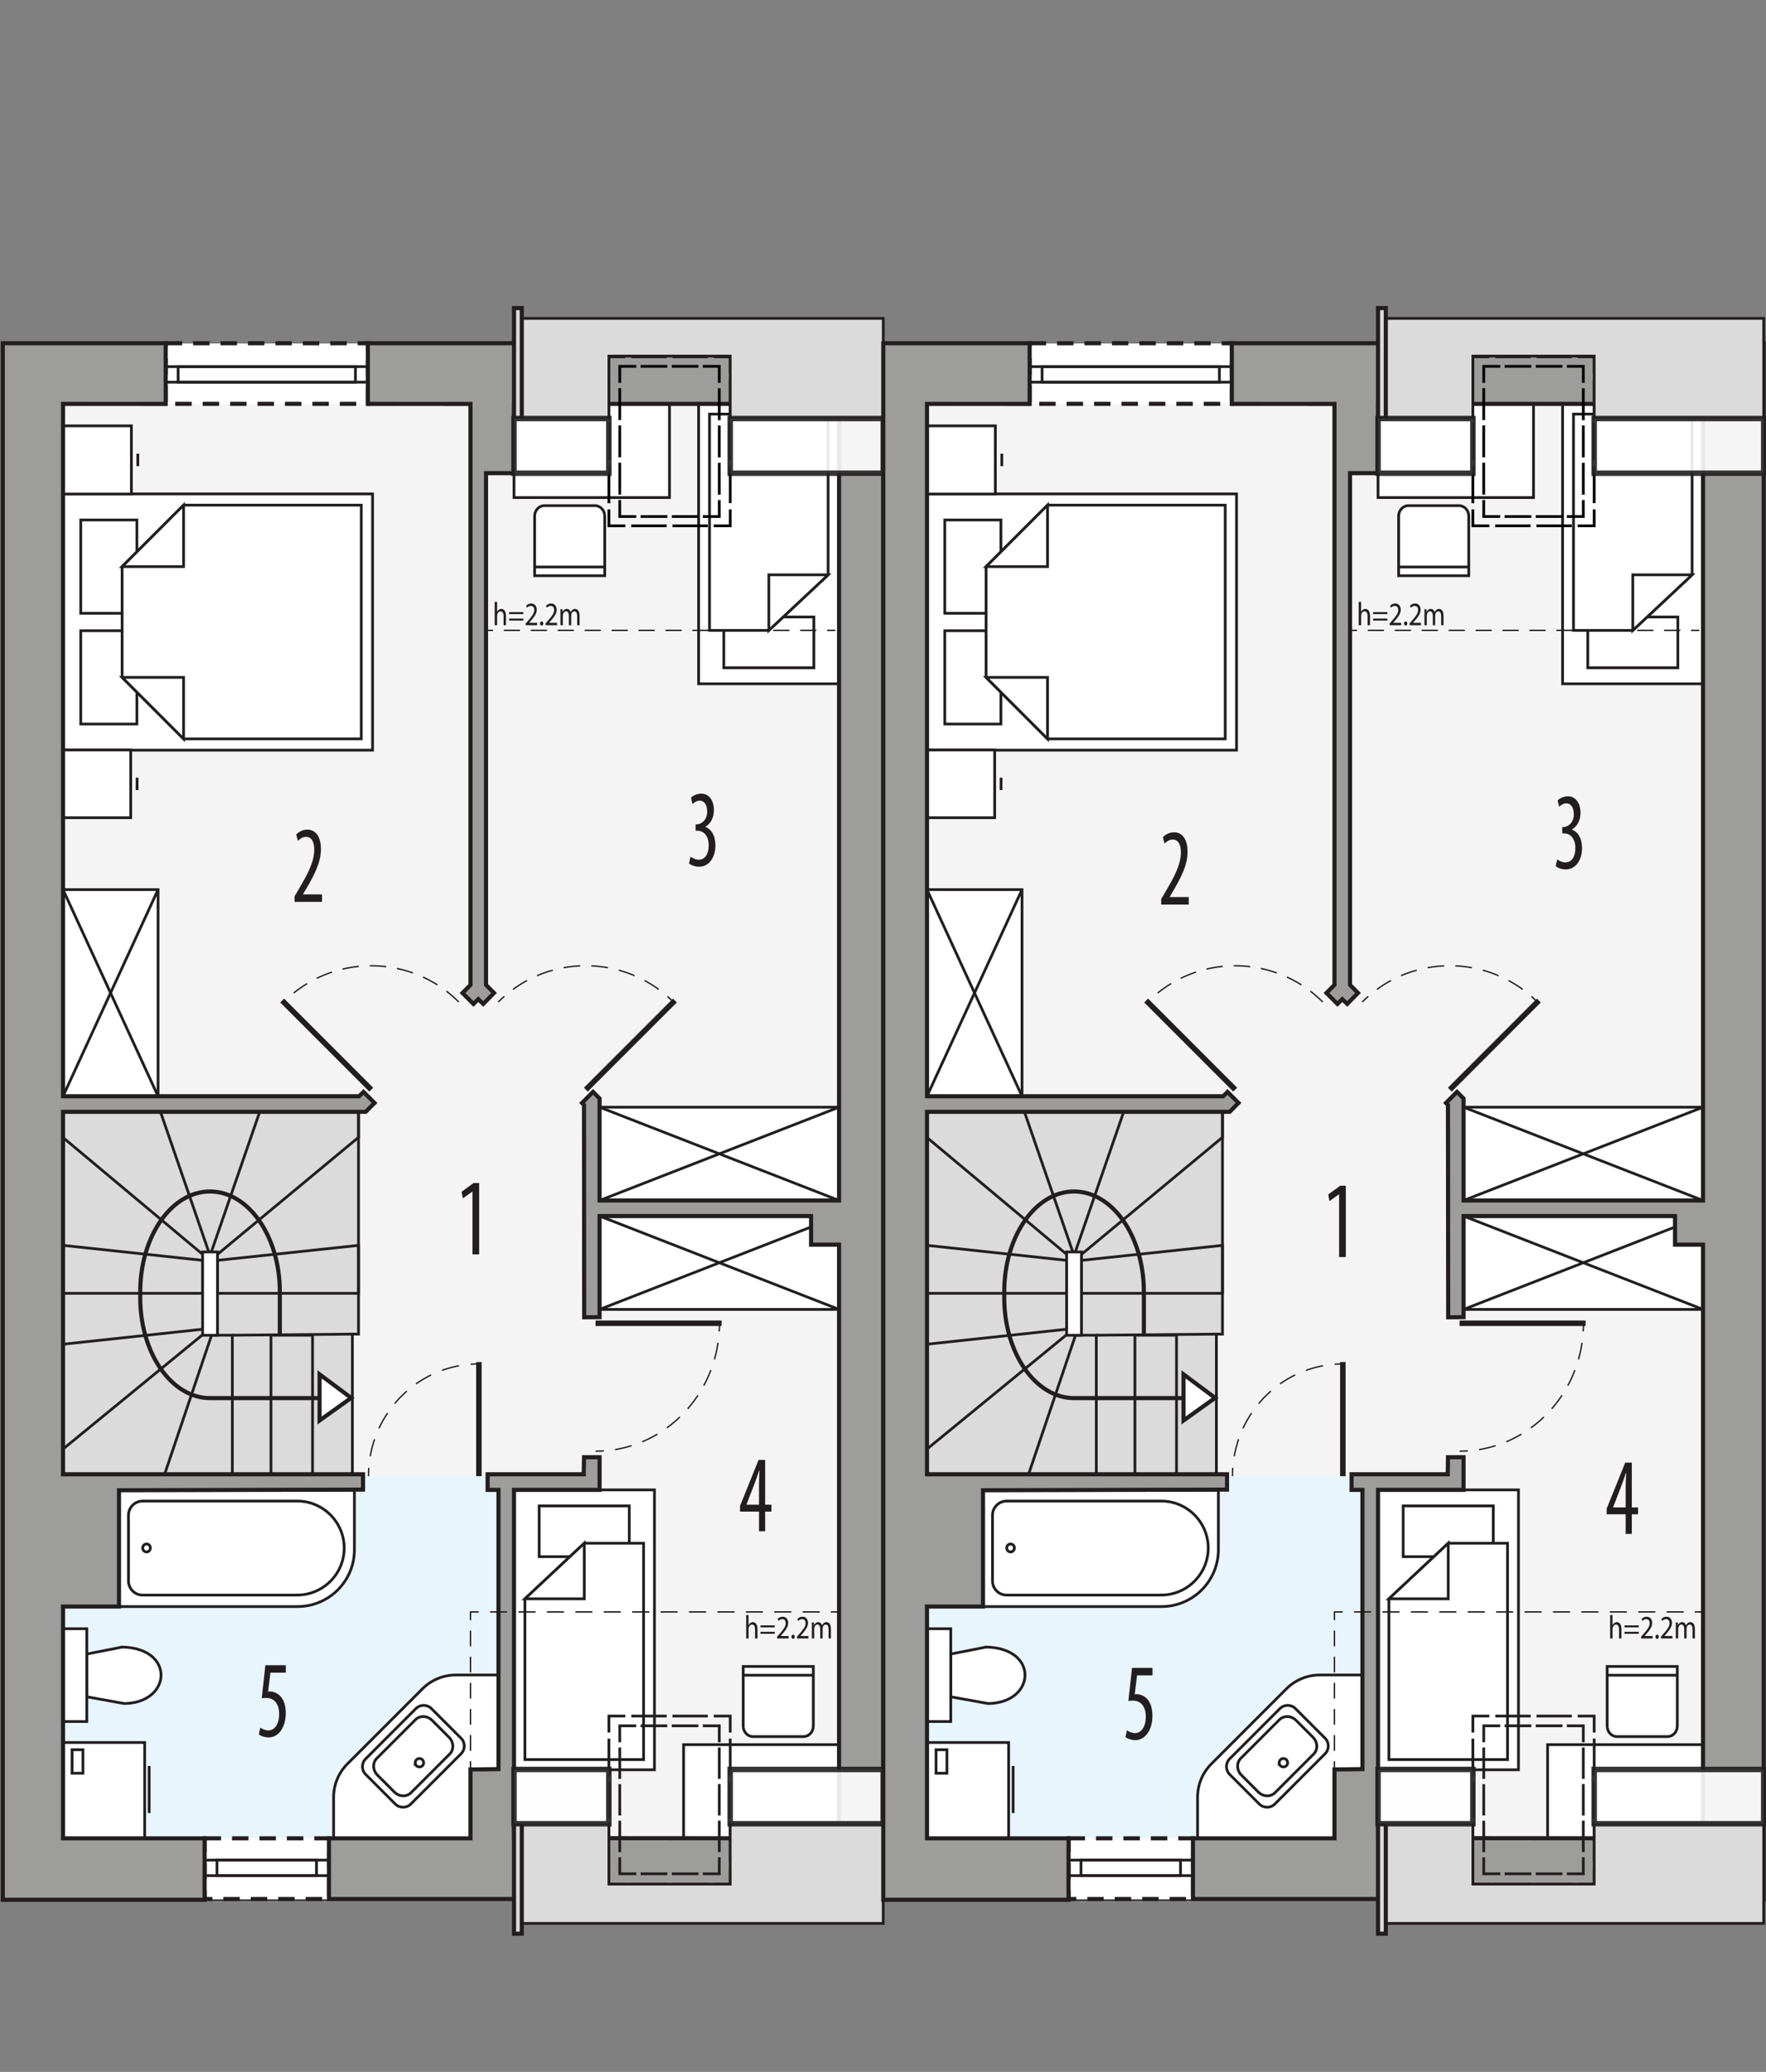 <?xml version="1.0" encoding="UTF-8"?><svg id="a" xmlns="http://www.w3.org/2000/svg" viewBox="0 0 321.9 377.51"><rect x="0" y="0" width="321.9" height="377.51" fill="#808080" stroke="none"/><polygon points="153.24 346.19 94.77 346.19 6.5 346.19 6.5 62.59 153.24 62.59 153.24 73.63 161 73.63 160.99 337.22 153.24 337.22 153.24 346.19" style="fill:#f4f4f4; fill-rule:evenodd; stroke:#221e20; stroke-miterlimit:22.93; stroke-width:.25px;"/><rect x="11.49" y="268.93" width="79.05" height="66.02" style="fill:#e8f5fc; stroke-width:0px;"/><rect x="30.2" y="62.54" width="36.85" height="11.04" style="fill:#fff; stroke:#221e20; stroke-dasharray:0 0 3 2; stroke-miterlimit:10; stroke-width:.75px;"/><rect x="37.29" y="334.95" width="22.68" height="11.06" style="fill:#fff; stroke:#221e20; stroke-dasharray:0 0 3 2; stroke-miterlimit:10; stroke-width:.75px;"/><polygon points="11.49 89.99 11.49 110.17 11.49 116.5 11.49 136.68 67.91 136.68 67.91 116.5 67.91 110.17 67.91 89.99 11.49 89.99" style="fill:#fff; fill-rule:evenodd; stroke:#221e20; stroke-miterlimit:22.93; stroke-width:.5px;"/><rect x="14.72" y="114.92" width="10.23" height="17" style="fill:#fff; stroke:#221e20; stroke-miterlimit:22.93; stroke-width:.5px;"/><rect x="14.72" y="94.74" width="10.23" height="17" style="fill:#fff; stroke:#221e20; stroke-miterlimit:22.93; stroke-width:.5px;"/><polygon points="33.46 134.62 22.26 123.42 22.26 112.22 22.26 112.22 22.26 103.24 33.46 92.04 65.85 92.04 65.85 112.22 65.85 114.44 65.85 134.62 33.46 134.62" style="fill:#fff; fill-rule:evenodd; stroke:#221e20; stroke-miterlimit:22.93; stroke-width:.5px;"/><polygon points="33.46 134.63 33.46 123.42 22.26 123.42 33.46 134.63" style="fill:#fff; fill-rule:evenodd; stroke:#221e20; stroke-miterlimit:22.93; stroke-width:.5px;"/><polygon points="33.46 92.04 33.46 103.24 22.26 103.24 33.46 92.04" style="fill:#fff; fill-rule:evenodd; stroke:#221e20; stroke-miterlimit:22.93; stroke-width:.5px;"/><rect x="11.52" y="77.59" width="12.43" height="12.43" style="fill:#fff; stroke:#221e20; stroke-miterlimit:22.93; stroke-width:.5px;"/><line x1="25.12" y1="84.93" x2="25.12" y2="82.67" style="fill:#fff; stroke:#221e20; stroke-miterlimit:22.93; stroke-width:.5px;"/><rect x="11.49" y="136.65" width="12.34" height="12.34" style="fill:#fff; stroke:#221e20; stroke-miterlimit:22.93; stroke-width:.5px;"/><line x1="24.99" y1="143.95" x2="24.99" y2="141.7" style="fill:#fff; stroke:#221e20; stroke-miterlimit:22.93; stroke-width:.5px;"/><rect x="109.29" y="201.73" width="43.65" height="17.01" style="fill:#fff; stroke:#221e20; stroke-miterlimit:22.93; stroke-width:.5px;"/><line x1="109.29" y1="201.73" x2="152.94" y2="218.73" style="fill:#fff; stroke:#221e20; stroke-miterlimit:22.93; stroke-width:.5px;"/><line x1="152.94" y1="201.73" x2="109.29" y2="218.73" style="fill:#fff; stroke:#221e20; stroke-miterlimit:22.93; stroke-width:.5px;"/><rect x="109.29" y="221.57" width="43.65" height="17.01" style="fill:#fff; stroke:#221e20; stroke-miterlimit:22.93; stroke-width:.5px;"/><line x1="109.29" y1="221.57" x2="152.94" y2="238.58" style="fill:#fff; stroke:#221e20; stroke-miterlimit:22.93; stroke-width:.5px;"/><line x1="152.94" y1="221.57" x2="109.29" y2="238.58" style="fill:#fff; stroke:#221e20; stroke-miterlimit:22.93; stroke-width:.5px;"/><rect x="30.2" y="66.8" width="36.85" height="2.83" style="fill:none; stroke:#221e20; stroke-miterlimit:22.93; stroke-width:.5px;"/><rect x="32.47" y="66.8" width="32.32" height="2.83" style="fill:none; stroke:#221e20; stroke-miterlimit:22.93; stroke-width:.5px;"/><rect x="37.29" y="338.92" width="22.68" height="2.83" style="fill:none; stroke:#221e20; stroke-miterlimit:22.93; stroke-width:.5px;"/><rect x="39.55" y="338.92" width="18.14" height="2.83" style="fill:none; stroke:#221e20; stroke-miterlimit:22.93; stroke-width:.5px;"/><polygon points="65.35 202.58 11.49 202.58 11.49 235.65 11.49 243.28 11.49 268.62 64.23 268.62 64.23 243.08 65.35 243.08 65.35 202.58" style="fill:#dbdbdb; fill-rule:evenodd; stroke:#221e20; stroke-miterlimit:22.93; stroke-width:.5px;"/><polygon points="65.35 226.91 39.64 229.64 39.64 235.65 65.35 235.65 65.35 226.91" style="fill:none; fill-rule:evenodd; stroke:#221e20; stroke-miterlimit:22.93; stroke-width:.5px;"/><polygon points="11.49 226.91 36.93 229.64 36.93 235.65 11.49 235.65 11.49 226.91" style="fill:none; fill-rule:evenodd; stroke:#221e20; stroke-miterlimit:22.93; stroke-width:.5px;"/><polygon points="65.35 207.22 65.35 202.58 47.34 202.58 38.56 228 39.64 228.55 65.35 207.22" style="fill:none; fill-rule:evenodd; stroke:#221e20; stroke-miterlimit:22.93; stroke-width:.5px;"/><polygon points="11.49 207.27 11.49 202.58 29.25 202.58 38.02 228 36.94 228.55 11.49 207.27" style="fill:none; fill-rule:evenodd; stroke:#221e20; stroke-miterlimit:22.93; stroke-width:.5px;"/><polygon points="36.93 242.19 11.49 244.92 11.49 264.02 37.48 242.74 36.93 242.19" style="fill:none; fill-rule:evenodd; stroke:#221e20; stroke-miterlimit:22.93; stroke-width:.5px;"/><polygon points="42.35 243.28 38.56 243.28 29.9 268.93 42.35 268.93 42.35 243.28" style="fill:none; fill-rule:evenodd; stroke:#221e20; stroke-miterlimit:22.93; stroke-width:.5px;"/><rect x="49.39" y="243.28" width="7.58" height="25.65" style="fill:none; stroke:#221e20; stroke-miterlimit:22.93; stroke-width:.5px;"/><rect x="36.93" y="228.11" width="2.71" height="15.18" style="fill:#fff; stroke:#221e20; stroke-miterlimit:22.93; stroke-width:.5px;"/><line x1="42.35" y1="243.28" x2="64.23" y2="243.08" style="fill:none; stroke:#221e20; stroke-miterlimit:22.93; stroke-width:.5px;"/><path d="M51.01,243.28v-7.9c0-10.1-5.7-18.29-12.73-18.29h0c-7.02,0-12.72,8.19-12.72,18.29v1.07c0,10.1,5.7,18.29,12.72,18.29h25.72" style="fill:none; stroke:#221e20; stroke-miterlimit:22.93; stroke-width:.75px;"/><polygon points="64.01 254.7 58.25 258.82 58.25 250.41 64.01 254.7" style="fill:#fff; stroke:#221e20; stroke-miterlimit:22.93; stroke-width:.75px;"/><path d="M64.6,271.53H21.69v21.19h32.55c5.72,0,10.36-4.64,10.36-10.36v-10.83Z" style="fill:#fff; fill-rule:evenodd; stroke:#221e20; stroke-miterlimit:22.93; stroke-width:.5px;"/><path d="M54.19,290.63h-28.2c-1.41,0-2.57-1.15-2.57-2.57v-11.99c0-1.41,1.16-2.57,2.57-2.57h28.2c4.7,0,8.55,3.85,8.55,8.56h0c0,4.71-3.85,8.56-8.55,8.56Z" style="fill:#fff; fill-rule:evenodd; stroke:#221e20; stroke-miterlimit:22.93; stroke-width:.5px;"/><path d="M26.71,281.32c-.39,0-.7.32-.7.72s.31.73.7.73.7-.33.7-.73-.31-.72-.7-.72Z" style="fill:#fff; fill-rule:evenodd; stroke:#221e20; stroke-miterlimit:22.93; stroke-width:.5px;"/><path d="M22.23,300.11l-6.41,1.26v7.79l6.82,1.23c8.68-.1,9.36-10.13-.41-10.29Z" style="fill:#fff; fill-rule:evenodd; stroke:#221e20; stroke-miterlimit:22.93; stroke-width:.5px;"/><path d="M90.86,305.19h-7.78c-2.27,0-4.46.9-6.07,2.51l-13.69,13.69c-1.61,1.61-2.51,3.79-2.51,6.07v7.5s24.94-.02,24.94-.02v-12.53s5.1-.06,5.1-.06v-17.15Z" style="fill:#fff; fill-rule:evenodd; stroke:#221e20; stroke-miterlimit:22.93; stroke-width:.5px;"/><path d="M66.65,323.3c-.78-.78-.78-2.05,0-2.83l9.16-9.16c.78-.78,2.05-.78,2.83,0l5.4,5.4c.78.78.78,2.05,0,2.83l-9.16,9.16c-.78.78-2.04.78-2.83,0l-5.4-5.4Z" style="fill:#fff; fill-rule:evenodd; stroke:#221e20; stroke-miterlimit:22.93; stroke-width:.5px;"/><path d="M68.8,323.43c-.87-.88-.93-2.24-.12-3.05l7.04-7.04c.81-.81,2.18-.76,3.05.12l3.08,3.08c.87.88.93,2.24.12,3.05l-7.04,7.04c-.81.81-2.18.76-3.05-.12l-3.08-3.08Z" style="fill:#fff; fill-rule:evenodd; stroke:#221e20; stroke-miterlimit:22.93; stroke-width:.5px;"/><path d="M75.91,321.72c-.3-.3-.3-.79,0-1.09s.79-.3,1.09,0c.3.3.3.79,0,1.09s-.79.3-1.1,0Z" style="fill:#fff; fill-rule:evenodd; stroke:#221e20; stroke-miterlimit:22.93; stroke-width:.5px;"/><rect x="11.49" y="317.49" width="14.88" height="17.46" style="fill:#fff; stroke:#221e20; stroke-miterlimit:22.93; stroke-width:.5px;"/><rect x="13.14" y="318.81" width="1.98" height="4.28" style="fill:#fff; stroke:#221e20; stroke-miterlimit:22.93; stroke-width:.5px;"/><line x1="27.19" y1="321.77" x2="27.19" y2="330.34" style="fill:#fff; stroke:#221e20; stroke-miterlimit:22.93; stroke-width:.5px;"/><rect x="93.69" y="271.46" width="25.6" height="51" style="fill:#fff; stroke:#221e20; stroke-miterlimit:22.93; stroke-width:.5px;"/><rect x="98.28" y="274.38" width="16.42" height="9.25" style="fill:#fff; stroke:#221e20; stroke-miterlimit:22.93; stroke-width:.5px;"/><polygon points="95.68 291.31 106.5 281.18 117.31 281.18 117.31 320.6 95.68 320.6 95.68 291.31" style="fill:#fff; fill-rule:evenodd; stroke:#221e20; stroke-miterlimit:22.93; stroke-width:.5px;"/><polygon points="95.68 291.31 106.5 291.31 106.5 281.18 95.68 291.31" style="fill:#fff; fill-rule:evenodd; stroke:#221e20; stroke-miterlimit:22.93; stroke-width:.5px;"/><rect x="127.34" y="73.59" width="25.6" height="51" style="fill:#fff; stroke:#221e20; stroke-miterlimit:22.93; stroke-width:.5px;"/><rect x="131.93" y="112.42" width="16.42" height="9.25" style="fill:#fff; stroke:#221e20; stroke-miterlimit:22.93; stroke-width:.5px;"/><polygon points="150.95 104.73 140.14 114.86 129.33 114.86 129.33 75.45 150.95 75.45 150.95 104.73" style="fill:#fff; fill-rule:evenodd; stroke:#221e20; stroke-miterlimit:22.93; stroke-width:.5px;"/><polygon points="150.96 104.73 140.14 104.73 140.14 114.86 150.96 104.73" style="fill:#fff; fill-rule:evenodd; stroke:#221e20; stroke-miterlimit:22.93; stroke-width:.5px;"/><path d="M99.22,92.13h9.24c.97,0,1.77.86,1.77,1.91v10.86h-12.78v-10.86c0-1.05.8-1.91,1.77-1.91Z" style="fill:#fff; fill-rule:evenodd; stroke:#221e20; stroke-miterlimit:22.93; stroke-width:.5px;"/><line x1="97.28" y1="103.31" x2="110.07" y2="103.31" style="fill:#fff; stroke:#221e20; stroke-miterlimit:22.93; stroke-width:.5px;"/><rect x="93.69" y="73.59" width="28.34" height="17.07" style="fill:#fff; stroke:#221e20; stroke-miterlimit:22.93; stroke-width:.5px;"/><path d="M146.48,316.41h-9.24c-.97,0-1.77-.86-1.77-1.92v-10.86h12.78v10.86c0,1.05-.8,1.92-1.77,1.92Z" style="fill:#fff; fill-rule:evenodd; stroke:#221e20; stroke-miterlimit:22.93; stroke-width:.5px;"/><line x1="148.41" y1="305.23" x2="135.63" y2="305.23" style="fill:#fff; stroke:#221e20; stroke-miterlimit:22.93; stroke-width:.5px;"/><rect x="124.6" y="317.88" width="28.34" height="17.07" style="fill:#fff; stroke:#221e20; stroke-miterlimit:22.93; stroke-width:.5px;"/><line x1="106.78" y1="198.54" x2="123.02" y2="182.3" style="fill:none; stroke:#221e20; stroke-miterlimit:22.93;"/><path d="M90.82,182.57c.36-.36.72-.7,1.1-1.03" style="fill:none; stroke:#221e20; stroke-miterlimit:22.93; stroke-width:.25px;"/><path d="M93.5,180.27c8.16-5.95,19.42-5.74,27.38.62" style="fill:none; stroke:#221e20; stroke-dasharray:0 0 3.04 2.03; stroke-miterlimit:22.93; stroke-width:.25px;"/><path d="M121.66,181.55c.37.33.74.67,1.1,1.03" style="fill:none; stroke:#221e20; stroke-miterlimit:22.93; stroke-width:.25px;"/><line x1="87.29" y1="268.96" x2="87.29" y2="248.17" style="fill:none; stroke:#221e20; stroke-miterlimit:22.93;"/><path d="M67.17,268.95c0-.5.02-1,.05-1.5" style="fill:none; stroke:#221e20; stroke-miterlimit:22.93; stroke-width:.25px;"/><path d="M67.48,265.33c1.54-8.72,8.52-15.52,17.24-16.65" style="fill:none; stroke:#221e20; stroke-dasharray:0 0 3.2 2.14; stroke-miterlimit:22.93; stroke-width:.25px;"/><path d="M85.79,248.57c.5-.04,1-.06,1.5-.06" style="fill:none; stroke:#221e20; stroke-miterlimit:22.93; stroke-width:.25px;"/><line x1="67.67" y1="198.54" x2="51.43" y2="182.3" style="fill:none; stroke:#221e20; stroke-miterlimit:22.93;"/><path d="M83.63,182.57c-8.82-8.81-23.11-8.81-31.93,0" style="fill:none; fill-rule:evenodd; stroke:#221e20; stroke-dasharray:0 0 3 2; stroke-miterlimit:22.93; stroke-width:.25px;"/><line x1="108.56" y1="241.1" x2="131.53" y2="241.1" style="fill:none; stroke:#221e20; stroke-miterlimit:22.93;"/><path d="M108.57,264.41c.5,0,1-.02,1.5-.05" style="fill:none; stroke:#221e20; stroke-miterlimit:22.93; stroke-width:.25px;"/><path d="M112.12,264.12c9.99-1.63,17.8-10.02,18.89-20.49" style="fill:none; stroke:#221e20; stroke-dasharray:0 0 3.1 2.06; stroke-miterlimit:22.93; stroke-width:.25px;"/><path d="M131.1,242.6c.03-.5.05-1,.05-1.5" style="fill:none; stroke:#221e20; stroke-miterlimit:22.93; stroke-width:.25px;"/><line x1="88.37" y1="114.85" x2="89.87" y2="114.85" style="fill:none; stroke:#221e20; stroke-miterlimit:22.93; stroke-width:.25px;"/><line x1="91.84" y1="114.85" x2="149.78" y2="114.85" style="fill:none; stroke:#221e20; stroke-dasharray:0 0 2.95 1.96; stroke-miterlimit:22.93; stroke-width:.25px;"/><line x1="150.76" y1="114.85" x2="152.26" y2="114.85" style="fill:none; stroke:#221e20; stroke-miterlimit:22.93; stroke-width:.25px;"/><path d="M90.17,109.66h.44v1.81h0c.07-.15.18-.28.32-.37.13-.09.29-.15.45-.15.33,0,.85.24.85,1.24v1.73h-.44v-1.67c0-.47-.15-.86-.56-.86-.29,0-.51.24-.59.53-.02.07-.03.15-.03.25v1.75h-.44v-4.26Z" style="fill:#221e20; stroke-width:0px;"/><path d="M92.79,111.89v-.36h2.6v.36h-2.6ZM92.79,113.07v-.36h2.6v.36h-2.6Z" style="fill:#221e20; stroke-width:0px;"/><path d="M95.82,113.92v-.32l.35-.4c.83-.95,1.21-1.45,1.22-2.04,0-.4-.16-.76-.65-.76-.3,0-.54.18-.7.33l-.14-.37c.23-.23.55-.4.93-.4.71,0,1,.58,1,1.13,0,.72-.44,1.3-1.13,2.09l-.26.29h0s1.47.01,1.47.01v.44h-2.09Z" style="fill:#221e20; stroke-width:0px;"/><path d="M98.43,113.6c0-.22.12-.38.3-.38s.3.16.3.38-.12.38-.3.38c-.18,0-.3-.16-.3-.38Z" style="fill:#221e20; stroke-width:0px;"/><path d="M99.44,113.92v-.32l.35-.4c.84-.95,1.21-1.45,1.22-2.04,0-.4-.16-.76-.65-.76-.3,0-.54.18-.69.33l-.14-.37c.23-.23.55-.4.93-.4.7,0,1,.58,1,1.13,0,.72-.44,1.3-1.13,2.09l-.26.29h0s1.47.01,1.47.01v.44h-2.09Z" style="fill:#221e20; stroke-width:0px;"/><path d="M102.16,111.8c0-.3,0-.55-.02-.79h.39l.02.47h.02c.14-.28.36-.53.77-.53.33,0,.58.24.69.58h0c.08-.16.17-.29.27-.38.15-.13.31-.2.54-.2.32,0,.8.25.8,1.26v1.71h-.43v-1.64c0-.56-.17-.89-.53-.89-.25,0-.45.22-.52.48-.02.07-.04.17-.04.26v1.79h-.43v-1.74c0-.46-.17-.8-.51-.8-.28,0-.48.26-.55.53-.03.08-.04.17-.04.26v1.75h-.43v-2.12Z" style="fill:#221e20; stroke-width:0px;"/><path d="M136,294.27h.44v1.81h.01c.07-.15.18-.28.32-.37.13-.09.29-.15.45-.15.33,0,.85.24.85,1.24v1.73h-.44v-1.67c0-.47-.15-.86-.56-.86-.29,0-.51.24-.59.53-.03.07-.03.15-.03.25v1.75h-.44v-4.26Z" style="fill:#221e20; stroke-width:0px;"/><path d="M138.62,296.51v-.36h2.6v.36h-2.6ZM138.62,297.68v-.36h2.6v.36h-2.6Z" style="fill:#221e20; stroke-width:0px;"/><path d="M141.65,298.53v-.32l.35-.4c.84-.95,1.21-1.45,1.22-2.04,0-.4-.16-.76-.65-.76-.3,0-.54.18-.69.33l-.14-.37c.23-.23.55-.4.93-.4.71,0,1,.58,1,1.13,0,.72-.44,1.3-1.13,2.09l-.26.29h0s1.47.01,1.47.01v.44h-2.09Z" style="fill:#221e20; stroke-width:0px;"/><path d="M144.26,298.22c0-.22.13-.38.3-.38s.3.16.3.38-.12.38-.3.38-.3-.16-.3-.38Z" style="fill:#221e20; stroke-width:0px;"/><path d="M145.27,298.53v-.32l.35-.4c.83-.95,1.21-1.45,1.22-2.04,0-.4-.16-.76-.65-.76-.3,0-.54.18-.7.33l-.14-.37c.23-.23.55-.4.93-.4.7,0,1,.58,1,1.13,0,.72-.44,1.3-1.13,2.09l-.26.29h0s1.47.01,1.47.01v.44h-2.09Z" style="fill:#221e20; stroke-width:0px;"/><path d="M147.99,296.41c0-.3,0-.55-.02-.79h.39l.02.47h.02c.13-.28.36-.53.76-.53.33,0,.58.24.69.58h0c.08-.16.17-.29.27-.38.15-.13.31-.2.54-.2.32,0,.8.25.8,1.26v1.71h-.43v-1.64c0-.56-.17-.89-.53-.89-.25,0-.45.22-.52.48-.02.07-.04.17-.04.26v1.79h-.43v-1.74c0-.46-.17-.8-.51-.8-.28,0-.48.26-.55.53-.03.08-.04.17-.04.26v1.75h-.43v-2.12Z" style="fill:#221e20; stroke-width:0px;"/><rect x="11.49" y="162.09" width="17.32" height="37.65" style="fill:#fff; stroke:#221e20; stroke-miterlimit:22.93; stroke-width:.5px;"/><line x1="11.49" y1="162.09" x2="28.81" y2="199.74" style="fill:#fff; stroke:#221e20; stroke-miterlimit:22.93; stroke-width:.5px;"/><line x1="28.81" y1="162.09" x2="11.49" y2="199.74" style="fill:#fff; stroke:#221e20; stroke-miterlimit:22.93; stroke-width:.5px;"/><rect x="11.49" y="296.76" width="4.33" height="16.91" style="fill:#fff; stroke:#221e20; stroke-miterlimit:22.93; stroke-width:.5px;"/><polygon points="66.65 202.58 68.27 200.96 66.26 198.95 65.47 199.74 11.49 199.74 11.49 73.59 30.2 73.6 30.2 62.54 .51 62.54 .51 346.15 37.29 346.15 37.29 334.95 11.49 334.95 11.49 292.72 21.69 292.72 21.69 271.53 66.17 271.41 66.17 268.62 11.49 268.62 11.49 202.58 66.65 202.58" style="fill:#9d9d9c; stroke:#221e20; stroke-miterlimit:10; stroke-width:.75px;"/><polygon points="161 62.54 67.05 62.54 67.05 73.59 85.76 73.6 85.76 179.46 84.3 180.92 86.3 182.92 87.18 182.05 88.08 182.92 90.05 180.92 88.59 179.46 88.59 86.21 93.69 86.21 93.69 73.59 152.94 73.59 152.94 218.73 109.29 218.73 109.29 200.15 108.09 198.95 106.09 200.96 106.45 201.32 106.48 240.01 109.29 239.99 109.29 221.57 147.84 221.57 147.84 226.78 152.94 226.78 152.94 334.95 93.69 334.91 93.69 271.46 109.29 271.46 109.29 265.51 106.45 265.51 106.4 268.62 88.88 268.62 88.88 271.46 90.86 271.46 90.86 322.34 85.76 322.4 85.76 334.95 59.96 334.95 59.96 346.01 161 346.01 161 62.54" style="fill:#9d9d9c; stroke:#221e20; stroke-miterlimit:10; stroke-width:.75px;"/><polyline points="110.99 92.81 110.99 95.81 113.99 95.81" style="fill:none; stroke:#000; stroke-miterlimit:22.93; stroke-width:.5px;"/><line x1="115.06" y1="95.81" x2="129.56" y2="95.81" style="fill:none; stroke:#000; stroke-dasharray:0 0 6.44 1.07; stroke-miterlimit:22.93; stroke-width:.5px;"/><polyline points="130.1 95.81 133.1 95.81 133.1 92.81" style="fill:none; stroke:#000; stroke-miterlimit:22.93; stroke-width:.5px;"/><line x1="133.1" y1="91.68" x2="133.1" y2="68.55" style="fill:none; stroke:#000; stroke-dasharray:0 0 6.77 1.13; stroke-miterlimit:22.93; stroke-width:.5px;"/><polyline points="133.1 67.99 133.1 64.99 130.1 64.99" style="fill:none; stroke:#000; stroke-miterlimit:22.93; stroke-width:.5px;"/><line x1="129.02" y1="64.99" x2="114.52" y2="64.99" style="fill:none; stroke:#000; stroke-dasharray:0 0 6.44 1.07; stroke-miterlimit:22.93; stroke-width:.5px;"/><polyline points="113.99 64.99 110.99 64.99 110.99 67.99" style="fill:none; stroke:#000; stroke-miterlimit:22.93; stroke-width:.5px;"/><line x1="110.99" y1="69.12" x2="110.99" y2="92.24" style="fill:none; stroke:#000; stroke-dasharray:0 0 6.77 1.13; stroke-miterlimit:22.93; stroke-width:.5px;"/><polyline points="112.97 91.11 112.97 94.11 115.97 94.11" style="fill:none; stroke:#000; stroke-miterlimit:22.93; stroke-width:.5px;"/><line x1="116.78" y1="94.11" x2="127.71" y2="94.11" style="fill:none; stroke:#000; stroke-dasharray:0 0 4.86 .81; stroke-miterlimit:22.93; stroke-width:.5px;"/><polyline points="128.11 94.11 131.11 94.11 131.11 91.11" style="fill:none; stroke:#000; stroke-miterlimit:22.93; stroke-width:.5px;"/><line x1="131.11" y1="90.14" x2="131.11" y2="70.23" style="fill:none; stroke:#000; stroke-dasharray:0 0 5.82 .97; stroke-miterlimit:22.93; stroke-width:.5px;"/><polyline points="131.11 69.75 131.11 66.75 128.11 66.75" style="fill:none; stroke:#000; stroke-miterlimit:22.93; stroke-width:.5px;"/><line x1="127.3" y1="66.75" x2="116.37" y2="66.75" style="fill:none; stroke:#000; stroke-dasharray:0 0 4.86 .81; stroke-miterlimit:22.93; stroke-width:.5px;"/><polyline points="115.97 66.75 112.97 66.75 112.97 69.75" style="fill:none; stroke:#000; stroke-miterlimit:22.93; stroke-width:.5px;"/><line x1="112.97" y1="70.72" x2="112.97" y2="90.62" style="fill:none; stroke:#000; stroke-dasharray:0 0 5.82 .97; stroke-miterlimit:22.93; stroke-width:.5px;"/><polygon points="95.11 58.01 95.11 76.26 110.99 76.26 110.99 64.88 133.1 64.88 133.1 76.26 161 76.26 161 58.01 95.11 58.01" style="fill:#dbdbdb; fill-rule:evenodd; stroke:#221e20; stroke-miterlimit:22.93; stroke-width:.5px;"/><rect x="93.69" y="56.13" width="1.42" height="20.13" style="fill:#dbdbdb; stroke:#221e20; stroke-miterlimit:22.93; stroke-width:.75px;"/><polyline points="133.1 315.67 133.1 312.67 130.1 312.67" style="fill:none; stroke:#221e20; stroke-miterlimit:22.93; stroke-width:.5px;"/><line x1="129.02" y1="312.67" x2="114.52" y2="312.67" style="fill:none; stroke:#221e20; stroke-dasharray:0 0 6.44 1.07; stroke-miterlimit:22.93; stroke-width:.5px;"/><polyline points="113.99 312.67 110.99 312.67 110.99 315.67" style="fill:none; stroke:#221e20; stroke-miterlimit:22.93; stroke-width:.5px;"/><line x1="110.99" y1="316.79" x2="110.99" y2="339.73" style="fill:none; stroke:#221e20; stroke-dasharray:0 0 6.72 1.12; stroke-miterlimit:22.93; stroke-width:.5px;"/><polyline points="110.99 340.29 110.99 343.29 113.99 343.29" style="fill:none; stroke:#221e20; stroke-miterlimit:22.93; stroke-width:.5px;"/><line x1="115.06" y1="343.29" x2="129.56" y2="343.29" style="fill:none; stroke:#221e20; stroke-dasharray:0 0 6.44 1.07; stroke-miterlimit:22.93; stroke-width:.5px;"/><polyline points="130.1 343.29 133.1 343.29 133.1 340.29" style="fill:none; stroke:#221e20; stroke-miterlimit:22.93; stroke-width:.5px;"/><line x1="133.1" y1="339.17" x2="133.1" y2="316.23" style="fill:none; stroke:#221e20; stroke-dasharray:0 0 6.72 1.12; stroke-miterlimit:22.93; stroke-width:.5px;"/><polyline points="131.11 317.45 131.11 314.45 128.11 314.45" style="fill:none; stroke:#221e20; stroke-miterlimit:22.93; stroke-width:.5px;"/><line x1="127.3" y1="314.45" x2="116.37" y2="314.45" style="fill:none; stroke:#221e20; stroke-dasharray:0 0 4.86 .81; stroke-miterlimit:22.93; stroke-width:.5px;"/><polyline points="115.97 314.45 112.97 314.45 112.97 317.45" style="fill:none; stroke:#221e20; stroke-miterlimit:22.93; stroke-width:.5px;"/><line x1="112.97" y1="318.4" x2="112.97" y2="337.93" style="fill:none; stroke:#221e20; stroke-dasharray:0 0 5.72 .95; stroke-miterlimit:22.93; stroke-width:.5px;"/><polyline points="112.97 338.41 112.97 341.41 115.97 341.41" style="fill:none; stroke:#221e20; stroke-miterlimit:22.93; stroke-width:.5px;"/><line x1="116.78" y1="341.41" x2="127.71" y2="341.41" style="fill:none; stroke:#221e20; stroke-dasharray:0 0 4.86 .81; stroke-miterlimit:22.93; stroke-width:.5px;"/><polyline points="128.11 341.41 131.11 341.41 131.11 338.41" style="fill:none; stroke:#221e20; stroke-miterlimit:22.93; stroke-width:.5px;"/><line x1="131.11" y1="337.45" x2="131.11" y2="317.92" style="fill:none; stroke:#221e20; stroke-dasharray:0 0 5.72 .95; stroke-miterlimit:22.93; stroke-width:.5px;"/><polygon points="133.1 343.29 110.99 343.29 110.99 332.2 95.11 332.2 95.11 350.45 160.99 350.45 160.99 332.2 133.09 332.2 133.1 343.29" style="fill:#dbdbdb; stroke:#221e20; stroke-miterlimit:22.93; stroke-width:.5px;"/><rect x="93.69" y="332.2" width="1.42" height="20.13" style="fill:#dbdbdb; stroke:#221e20; stroke-miterlimit:22.93; stroke-width:.75px;"/><rect x="133.09" y="322.4" width="27.9" height="9.89" style="fill:#fff; opacity:.9; stroke:#221e20; stroke-miterlimit:22.93;"/><rect x="93.69" y="322.4" width="17.29" height="9.89" style="fill:#fff; opacity:.9; stroke:#221e20; stroke-miterlimit:22.93;"/><rect x="93.69" y="76.26" width="17.29" height="9.96" style="fill:#fff; opacity:.9; stroke:#221e20; stroke-miterlimit:22.93;"/><rect x="133.1" y="76.26" width="27.9" height="9.96" style="fill:#fff; opacity:.9; stroke:#221e20; stroke-miterlimit:22.93;"/><path d="M53.69,164.32v-1l.88-1.5c1.23-2.14,2.71-4.58,2.71-7.02,0-1.44-.51-2.32-1.49-2.32-.75,0-1.23.5-1.5.72l-.3-1.16c.37-.38,1.09-.88,2.03-.88,1.73,0,2.48,1.6,2.48,3.56,0,2.44-1.28,4.8-2.56,7l-.71,1.2v.04h3.47v1.36h-5.01Z" style="fill:#221e20; stroke-width:0px;"/><path d="M125.89,156.1c.32.24.88.54,1.5.54,1.07,0,1.79-.98,1.79-2.6,0-1.7-.85-2.68-2.1-2.68h-.29v-1.16h.24c.74-.02,1.87-.72,1.87-2.32,0-1.3-.56-2-1.38-2-.51,0-.96.32-1.3.62l-.27-1.16c.38-.38,1.09-.74,1.87-.74,1.47,0,2.31,1.32,2.31,3,0,1.3-.54,2.44-1.55,3.04v.04c.93.32,1.82,1.36,1.82,3.4s-1.09,3.84-2.98,3.84c-.67,0-1.41-.24-1.83-.6l.27-1.22Z" style="fill:#221e20; stroke-width:0px;"/><path d="M86.13,217.11h-.03l-1.73,1.24-.24-1.2,2.19-1.6h1.02v13h-1.22v-11.44Z" style="fill:#221e20; stroke-width:0px;"/><path d="M138.35,279v-3.58h-3.46v-1.04l3.38-8.38h1.2v8.16h1.14v1.26h-1.14v3.58h-1.12ZM138.35,274.16v-3.68c0-.9.05-1.7.1-2.56h-.06c-.35,1.04-.58,1.66-.88,2.46l-1.44,3.74v.04h2.29Z" style="fill:#221e20; stroke-width:0px;"/><path d="M52.09,304.77h-2.8l-.43,3.46c.13-.04.24-.04.38-.04.56,0,1.42.3,1.98.98.54.68.87,1.64.87,2.96,0,2.58-1.3,4.44-3.15,4.44-.62,0-1.34-.22-1.76-.56l.27-1.24c.32.24.88.52,1.46.52,1.06,0,1.97-1.02,1.97-3s-1.01-2.92-2.35-2.92c-.38,0-.62.02-.82.06l.66-6.02h3.73v1.36Z" style="fill:#221e20; stroke-width:0px;"/><line x1="161" y1="70.91" x2="161" y2="62.52" style="fill:none; stroke:#221e20; stroke-dasharray:0 0 3 2; stroke-miterlimit:22.93; stroke-width:.25px;"/><line x1="85.76" y1="322.4" x2="85.76" y2="320.9" style="fill:none; stroke:#221e20; stroke-miterlimit:22.93; stroke-width:.25px;"/><line x1="85.76" y1="319" x2="85.76" y2="296.15" style="fill:none; stroke:#221e20; stroke-dasharray:0 0 2.86 1.9; stroke-miterlimit:22.93; stroke-width:.25px;"/><polyline points="85.76 295.2 85.76 293.7 87.26 293.7" style="fill:none; stroke:#221e20; stroke-miterlimit:22.93; stroke-width:.25px;"/><line x1="89.33" y1="293.7" x2="150.4" y2="293.7" style="fill:none; stroke:#221e20; stroke-dasharray:0 0 3.11 2.07; stroke-miterlimit:22.93; stroke-width:.25px;"/><line x1="151.44" y1="293.7" x2="152.94" y2="293.7" style="fill:none; stroke:#221e20; stroke-miterlimit:22.93; stroke-width:.25px;"/><polygon points="310.72 346.19 252.25 346.19 166.98 346.19 166.98 62.59 310.72 62.59 310.72 73.63 318.77 73.63 318.77 337.22 310.72 337.22 310.72 346.19" style="fill:#f4f4f4; fill-rule:evenodd; stroke:#221e20; stroke-miterlimit:22.93; stroke-width:.25px;"/><rect x="168.97" y="268.93" width="79.05" height="66.02" style="fill:#e8f5fc; stroke-width:0px;"/><rect x="187.68" y="62.54" width="36.85" height="11.04" style="fill:#fff; stroke:#221e20; stroke-dasharray:0 0 3 2; stroke-miterlimit:10; stroke-width:.75px;"/><rect x="194.77" y="334.95" width="22.68" height="11.06" style="fill:#fff; stroke:#221e20; stroke-dasharray:0 0 3 2; stroke-miterlimit:10; stroke-width:.75px;"/><polygon points="168.98 89.99 168.98 110.17 168.98 116.5 168.98 136.68 225.39 136.68 225.39 116.5 225.39 110.17 225.39 89.99 168.98 89.99" style="fill:#fff; fill-rule:evenodd; stroke:#221e20; stroke-miterlimit:22.93; stroke-width:.5px;"/><rect x="172.21" y="114.92" width="10.23" height="17" style="fill:#fff; stroke:#221e20; stroke-miterlimit:22.93; stroke-width:.5px;"/><rect x="172.21" y="94.74" width="10.23" height="17" style="fill:#fff; stroke:#221e20; stroke-miterlimit:22.93; stroke-width:.5px;"/><polygon points="190.94 134.62 179.74 123.42 179.74 112.22 179.74 112.22 179.74 103.24 190.94 92.04 223.33 92.04 223.33 112.22 223.33 114.44 223.33 134.62 190.94 134.62" style="fill:#fff; fill-rule:evenodd; stroke:#221e20; stroke-miterlimit:22.93; stroke-width:.5px;"/><polygon points="190.94 134.63 190.94 123.42 179.74 123.42 190.94 134.63" style="fill:#fff; fill-rule:evenodd; stroke:#221e20; stroke-miterlimit:22.93; stroke-width:.5px;"/><polygon points="190.94 92.04 190.94 103.24 179.74 103.24 190.94 92.04" style="fill:#fff; fill-rule:evenodd; stroke:#221e20; stroke-miterlimit:22.93; stroke-width:.5px;"/><rect x="169" y="77.59" width="12.43" height="12.43" style="fill:#fff; stroke:#221e20; stroke-miterlimit:22.93; stroke-width:.5px;"/><line x1="182.61" y1="84.93" x2="182.61" y2="82.67" style="fill:#fff; stroke:#221e20; stroke-miterlimit:22.93; stroke-width:.5px;"/><rect x="168.97" y="136.65" width="12.34" height="12.34" style="fill:#fff; stroke:#221e20; stroke-miterlimit:22.93; stroke-width:.5px;"/><line x1="182.47" y1="143.95" x2="182.47" y2="141.7" style="fill:#fff; stroke:#221e20; stroke-miterlimit:22.93; stroke-width:.5px;"/><rect x="266.77" y="201.73" width="43.65" height="17.01" style="fill:#fff; stroke:#221e20; stroke-miterlimit:22.93; stroke-width:.5px;"/><line x1="266.77" y1="201.73" x2="310.42" y2="218.73" style="fill:#fff; stroke:#221e20; stroke-miterlimit:22.93; stroke-width:.5px;"/><line x1="310.42" y1="201.73" x2="266.77" y2="218.73" style="fill:#fff; stroke:#221e20; stroke-miterlimit:22.93; stroke-width:.5px;"/><rect x="266.77" y="221.57" width="43.65" height="17.01" style="fill:#fff; stroke:#221e20; stroke-miterlimit:22.93; stroke-width:.5px;"/><line x1="266.77" y1="221.57" x2="310.42" y2="238.58" style="fill:#fff; stroke:#221e20; stroke-miterlimit:22.93; stroke-width:.5px;"/><line x1="310.42" y1="221.57" x2="266.77" y2="238.58" style="fill:#fff; stroke:#221e20; stroke-miterlimit:22.93; stroke-width:.5px;"/><rect x="187.68" y="66.8" width="36.85" height="2.83" style="fill:none; stroke:#221e20; stroke-miterlimit:22.93; stroke-width:.5px;"/><rect x="189.95" y="66.8" width="32.32" height="2.83" style="fill:none; stroke:#221e20; stroke-miterlimit:22.93; stroke-width:.5px;"/><rect x="194.77" y="338.92" width="22.68" height="2.83" style="fill:none; stroke:#221e20; stroke-miterlimit:22.93; stroke-width:.5px;"/><rect x="197.04" y="338.92" width="18.14" height="2.83" style="fill:none; stroke:#221e20; stroke-miterlimit:22.93; stroke-width:.5px;"/><polygon points="222.83 202.58 168.97 202.58 168.97 235.65 168.97 243.28 168.97 268.62 221.72 268.62 221.72 243.08 222.83 243.08 222.83 202.58" style="fill:#dbdbdb; fill-rule:evenodd; stroke:#221e20; stroke-miterlimit:22.93; stroke-width:.5px;"/><polygon points="222.83 226.91 197.13 229.64 197.13 235.65 222.83 235.65 222.83 226.91" style="fill:none; fill-rule:evenodd; stroke:#221e20; stroke-miterlimit:22.93; stroke-width:.5px;"/><polygon points="168.97 226.91 194.42 229.64 194.42 235.65 168.97 235.65 168.97 226.91" style="fill:none; fill-rule:evenodd; stroke:#221e20; stroke-miterlimit:22.93; stroke-width:.5px;"/><polygon points="222.83 207.22 222.83 202.58 204.82 202.58 196.04 228 197.13 228.55 222.83 207.22" style="fill:none; fill-rule:evenodd; stroke:#221e20; stroke-miterlimit:22.93; stroke-width:.5px;"/><polygon points="168.98 207.27 168.97 202.58 186.73 202.58 195.51 228 194.43 228.55 168.98 207.27" style="fill:none; fill-rule:evenodd; stroke:#221e20; stroke-miterlimit:22.93; stroke-width:.5px;"/><polygon points="194.42 242.19 168.97 244.92 168.97 264.02 194.96 242.74 194.42 242.19" style="fill:none; fill-rule:evenodd; stroke:#221e20; stroke-miterlimit:22.93; stroke-width:.5px;"/><polygon points="199.83 243.28 196.04 243.28 187.38 268.93 199.83 268.93 199.83 243.28" style="fill:none; fill-rule:evenodd; stroke:#221e20; stroke-miterlimit:22.93; stroke-width:.5px;"/><rect x="206.87" y="243.28" width="7.58" height="25.65" style="fill:none; stroke:#221e20; stroke-miterlimit:22.93; stroke-width:.5px;"/><rect x="194.42" y="228.11" width="2.71" height="15.18" style="fill:#fff; stroke:#221e20; stroke-miterlimit:22.93; stroke-width:.5px;"/><line x1="199.83" y1="243.28" x2="221.72" y2="243.08" style="fill:none; stroke:#221e20; stroke-miterlimit:22.93; stroke-width:.5px;"/><path d="M208.5,243.28v-7.9c0-10.1-5.7-18.29-12.73-18.29h0c-7.02,0-12.72,8.19-12.72,18.29v1.07c0,10.1,5.7,18.29,12.72,18.29h25.72" style="fill:none; stroke:#221e20; stroke-miterlimit:22.93; stroke-width:.75px;"/><polygon points="221.49 254.7 215.73 258.82 215.73 250.41 221.49 254.7" style="fill:#fff; stroke:#221e20; stroke-miterlimit:22.93; stroke-width:.75px;"/><path d="M222.08,271.53h-42.91v21.19h32.55c5.72,0,10.36-4.64,10.36-10.36v-10.83Z" style="fill:#fff; fill-rule:evenodd; stroke:#221e20; stroke-miterlimit:22.93; stroke-width:.5px;"/><path d="M211.68,290.63h-28.2c-1.41,0-2.57-1.15-2.57-2.57v-11.99c0-1.41,1.16-2.57,2.57-2.57h28.2c4.7,0,8.55,3.85,8.55,8.56h0c0,4.71-3.85,8.56-8.55,8.56Z" style="fill:#fff; fill-rule:evenodd; stroke:#221e20; stroke-miterlimit:22.93; stroke-width:.5px;"/><path d="M184.2,281.32c-.39,0-.7.32-.7.72,0,.4.31.73.7.73s.7-.33.7-.73-.31-.72-.7-.72Z" style="fill:#fff; fill-rule:evenodd; stroke:#221e20; stroke-miterlimit:22.93; stroke-width:.5px;"/><path d="M179.71,300.11l-6.41,1.26v7.79l6.82,1.23c8.68-.1,9.36-10.13-.41-10.29Z" style="fill:#fff; fill-rule:evenodd; stroke:#221e20; stroke-miterlimit:22.93; stroke-width:.5px;"/><path d="M248.34,305.19h-7.78c-2.27,0-4.46.9-6.07,2.51l-13.69,13.69c-1.61,1.61-2.51,3.79-2.51,6.07v7.5l24.94-.02v-12.53s5.1-.06,5.1-.06v-17.15Z" style="fill:#fff; fill-rule:evenodd; stroke:#221e20; stroke-miterlimit:22.93; stroke-width:.5px;"/><path d="M224.14,323.3c-.78-.78-.78-2.05,0-2.83l9.16-9.16c.78-.78,2.05-.78,2.83,0l5.4,5.4c.78.78.78,2.05,0,2.83l-9.16,9.16c-.78.78-2.04.78-2.83,0l-5.4-5.4Z" style="fill:#fff; fill-rule:evenodd; stroke:#221e20; stroke-miterlimit:22.93; stroke-width:.5px;"/><path d="M226.28,323.43c-.87-.88-.93-2.24-.12-3.05l7.04-7.04c.81-.81,2.18-.76,3.05.12l3.08,3.08c.87.88.93,2.24.12,3.05l-7.04,7.04c-.81.81-2.18.76-3.05-.12l-3.08-3.08Z" style="fill:#fff; fill-rule:evenodd; stroke:#221e20; stroke-miterlimit:22.93; stroke-width:.5px;"/><path d="M233.39,321.72c-.3-.3-.3-.79,0-1.09s.79-.3,1.09,0c.3.3.3.79,0,1.09s-.79.3-1.1,0Z" style="fill:#fff; fill-rule:evenodd; stroke:#221e20; stroke-miterlimit:22.93; stroke-width:.5px;"/><rect x="168.97" y="317.49" width="14.88" height="17.46" style="fill:#fff; stroke:#221e20; stroke-miterlimit:22.93; stroke-width:.5px;"/><rect x="170.62" y="318.81" width="1.98" height="4.28" style="fill:#fff; stroke:#221e20; stroke-miterlimit:22.93; stroke-width:.5px;"/><line x1="184.67" y1="321.77" x2="184.67" y2="330.34" style="fill:#fff; stroke:#221e20; stroke-miterlimit:22.93; stroke-width:.5px;"/><rect x="251.18" y="271.46" width="25.6" height="51" style="fill:#fff; stroke:#221e20; stroke-miterlimit:22.93; stroke-width:.5px;"/><rect x="255.77" y="274.38" width="16.42" height="9.25" style="fill:#fff; stroke:#221e20; stroke-miterlimit:22.93; stroke-width:.5px;"/><polygon points="253.17 291.31 263.98 281.18 274.79 281.18 274.79 320.6 253.17 320.6 253.17 291.31" style="fill:#fff; fill-rule:evenodd; stroke:#221e20; stroke-miterlimit:22.93; stroke-width:.5px;"/><polygon points="253.16 291.31 263.98 291.31 263.98 281.18 253.16 291.31" style="fill:#fff; fill-rule:evenodd; stroke:#221e20; stroke-miterlimit:22.93; stroke-width:.5px;"/><rect x="284.82" y="73.59" width="25.6" height="51" style="fill:#fff; stroke:#221e20; stroke-miterlimit:22.93; stroke-width:.5px;"/><rect x="289.41" y="112.42" width="16.42" height="9.25" style="fill:#fff; stroke:#221e20; stroke-miterlimit:22.93; stroke-width:.5px;"/><polygon points="308.43 104.73 297.62 114.86 286.81 114.86 286.81 75.45 308.43 75.45 308.43 104.73" style="fill:#fff; fill-rule:evenodd; stroke:#221e20; stroke-miterlimit:22.93; stroke-width:.5px;"/><polygon points="308.44 104.73 297.62 104.73 297.62 114.86 308.44 104.73" style="fill:#fff; fill-rule:evenodd; stroke:#221e20; stroke-miterlimit:22.93; stroke-width:.5px;"/><path d="M256.71,92.13h9.24c.97,0,1.77.86,1.77,1.91v10.86h-12.78v-10.86c0-1.05.8-1.91,1.77-1.91Z" style="fill:#fff; fill-rule:evenodd; stroke:#221e20; stroke-miterlimit:22.93; stroke-width:.5px;"/><line x1="254.77" y1="103.31" x2="267.55" y2="103.31" style="fill:#fff; stroke:#221e20; stroke-miterlimit:22.93; stroke-width:.5px;"/><rect x="251.18" y="73.59" width="28.34" height="17.07" style="fill:#fff; stroke:#221e20; stroke-miterlimit:22.93; stroke-width:.5px;"/><path d="M303.96,316.41h-9.24c-.97,0-1.77-.86-1.77-1.92v-10.86h12.78v10.86c0,1.05-.8,1.92-1.77,1.92Z" style="fill:#fff; fill-rule:evenodd; stroke:#221e20; stroke-miterlimit:22.93; stroke-width:.5px;"/><line x1="305.89" y1="305.23" x2="293.11" y2="305.23" style="fill:#fff; stroke:#221e20; stroke-miterlimit:22.93; stroke-width:.5px;"/><rect x="282.09" y="317.88" width="28.34" height="17.07" style="fill:#fff; stroke:#221e20; stroke-miterlimit:22.93; stroke-width:.5px;"/><line x1="264.27" y1="198.54" x2="280.5" y2="182.3" style="fill:none; stroke:#221e20; stroke-miterlimit:22.93;"/><path d="M248.3,182.57c.36-.36.72-.7,1.1-1.03" style="fill:none; stroke:#221e20; stroke-miterlimit:22.93; stroke-width:.25px;"/><path d="M250.98,180.27c8.16-5.95,19.42-5.74,27.38.62" style="fill:none; stroke:#221e20; stroke-dasharray:0 0 3.04 2.03; stroke-miterlimit:22.93; stroke-width:.25px;"/><path d="M279.14,181.55c.37.33.74.67,1.1,1.03" style="fill:none; stroke:#221e20; stroke-miterlimit:22.93; stroke-width:.25px;"/><line x1="244.77" y1="268.96" x2="244.77" y2="248.17" style="fill:none; stroke:#221e20; stroke-miterlimit:22.93;"/><path d="M224.65,268.95c0-.5.02-1,.05-1.5" style="fill:none; stroke:#221e20; stroke-miterlimit:22.93; stroke-width:.25px;"/><path d="M224.97,265.33c1.54-8.72,8.52-15.52,17.24-16.65" style="fill:none; stroke:#221e20; stroke-dasharray:0 0 3.2 2.14; stroke-miterlimit:22.93; stroke-width:.25px;"/><path d="M243.27,248.57c.5-.04,1-.06,1.5-.06" style="fill:none; stroke:#221e20; stroke-miterlimit:22.93; stroke-width:.25px;"/><line x1="225.15" y1="198.54" x2="208.91" y2="182.3" style="fill:none; stroke:#221e20; stroke-miterlimit:22.93;"/><path d="M241.11,182.57c-8.82-8.81-23.11-8.81-31.93,0" style="fill:none; fill-rule:evenodd; stroke:#221e20; stroke-dasharray:0 0 3 2; stroke-miterlimit:22.93; stroke-width:.25px;"/><line x1="266.05" y1="241.1" x2="289.01" y2="241.1" style="fill:none; stroke:#221e20; stroke-miterlimit:22.93;"/><path d="M266.05,264.41c.5,0,1-.02,1.5-.05" style="fill:none; stroke:#221e20; stroke-miterlimit:22.93; stroke-width:.25px;"/><path d="M269.61,264.12c9.99-1.63,17.8-10.02,18.89-20.49" style="fill:none; stroke:#221e20; stroke-dasharray:0 0 3.1 2.06; stroke-miterlimit:22.93; stroke-width:.25px;"/><path d="M288.58,242.6c.03-.5.05-1,.05-1.5" style="fill:none; stroke:#221e20; stroke-miterlimit:22.93; stroke-width:.25px;"/><line x1="245.86" y1="114.85" x2="247.36" y2="114.85" style="fill:none; stroke:#221e20; stroke-miterlimit:22.93; stroke-width:.25px;"/><line x1="249.32" y1="114.85" x2="307.26" y2="114.85" style="fill:none; stroke:#221e20; stroke-dasharray:0 0 2.95 1.96; stroke-miterlimit:22.93; stroke-width:.25px;"/><line x1="308.24" y1="114.85" x2="309.74" y2="114.85" style="fill:none; stroke:#221e20; stroke-miterlimit:22.93; stroke-width:.25px;"/><path d="M247.65,109.66h.44v1.81h.01c.07-.15.18-.28.32-.37.13-.09.29-.15.45-.15.33,0,.85.24.85,1.24v1.73h-.44v-1.67c0-.47-.15-.86-.56-.86-.29,0-.51.24-.59.53-.02.07-.03.15-.03.25v1.75h-.44v-4.26Z" style="fill:#221e20; stroke-width:0px;"/><path d="M250.28,111.89v-.36h2.6v.36h-2.6ZM250.28,113.07v-.36h2.6v.36h-2.6Z" style="fill:#221e20; stroke-width:0px;"/><path d="M253.3,113.92v-.32l.35-.4c.83-.95,1.21-1.45,1.22-2.04,0-.4-.16-.76-.65-.76-.3,0-.54.18-.69.33l-.14-.37c.23-.23.55-.4.93-.4.71,0,1,.58,1,1.13,0,.72-.44,1.3-1.13,2.09l-.26.29h0s1.47.01,1.47.01v.44h-2.09Z" style="fill:#221e20; stroke-width:0px;"/><path d="M255.92,113.6c0-.22.13-.38.3-.38s.3.16.3.38-.12.38-.3.38-.3-.16-.3-.38Z" style="fill:#221e20; stroke-width:0px;"/><path d="M256.92,113.92v-.32l.35-.4c.83-.95,1.21-1.45,1.22-2.04,0-.4-.16-.76-.65-.76-.3,0-.54.18-.69.33l-.14-.37c.23-.23.55-.4.93-.4.71,0,1,.58,1,1.13,0,.72-.44,1.3-1.13,2.09l-.26.29h0s1.47.01,1.47.01v.44h-2.09Z" style="fill:#221e20; stroke-width:0px;"/><path d="M259.65,111.8c0-.3,0-.55-.02-.79h.39l.02.47h.02c.14-.28.36-.53.76-.53.33,0,.58.24.69.58h0c.08-.16.17-.29.27-.38.15-.13.31-.2.54-.2.32,0,.8.25.8,1.26v1.71h-.43v-1.64c0-.56-.17-.89-.53-.89-.25,0-.45.22-.52.48-.02.07-.04.17-.04.26v1.79h-.43v-1.74c0-.46-.17-.8-.51-.8-.28,0-.48.26-.55.53-.03.08-.04.17-.04.26v1.75h-.43v-2.12Z" style="fill:#221e20; stroke-width:0px;"/><path d="M293.48,294.27h.44v1.81h.01c.07-.15.18-.28.32-.37.13-.09.29-.15.45-.15.33,0,.85.24.85,1.24v1.73h-.44v-1.67c0-.47-.15-.86-.56-.86-.29,0-.51.24-.59.53-.03.07-.03.15-.03.25v1.75h-.44v-4.26Z" style="fill:#221e20; stroke-width:0px;"/><path d="M296.11,296.51v-.36h2.6v.36h-2.6ZM296.11,297.68v-.36h2.6v.36h-2.6Z" style="fill:#221e20; stroke-width:0px;"/><path d="M299.13,298.53v-.32l.35-.4c.84-.95,1.21-1.45,1.22-2.04,0-.4-.16-.76-.65-.76-.3,0-.54.18-.69.33l-.14-.37c.23-.23.55-.4.93-.4.7,0,1,.58,1,1.13,0,.72-.44,1.3-1.13,2.09l-.26.29h0s1.47.01,1.47.01v.44h-2.09Z" style="fill:#221e20; stroke-width:0px;"/><path d="M301.75,298.22c0-.22.13-.38.3-.38s.3.16.3.38-.12.38-.3.38c-.18,0-.3-.16-.3-.38Z" style="fill:#221e20; stroke-width:0px;"/><path d="M302.75,298.53v-.32l.35-.4c.83-.95,1.21-1.45,1.22-2.04,0-.4-.16-.76-.65-.76-.3,0-.54.18-.7.33l-.14-.37c.23-.23.55-.4.93-.4.71,0,1,.58,1,1.13,0,.72-.44,1.3-1.13,2.09l-.26.29h0s1.47.01,1.47.01v.44h-2.09Z" style="fill:#221e20; stroke-width:0px;"/><path d="M305.47,296.41c0-.3,0-.55-.02-.79h.39l.02.47h.01c.14-.28.36-.53.76-.53.33,0,.58.24.69.58h.01c.07-.16.17-.29.27-.38.15-.13.31-.2.54-.2.32,0,.8.25.8,1.26v1.71h-.43v-1.64c0-.56-.17-.89-.53-.89-.25,0-.45.22-.52.48-.02.07-.04.17-.04.26v1.79h-.43v-1.74c0-.46-.17-.8-.51-.8-.28,0-.48.26-.55.53-.03.08-.04.17-.04.26v1.75h-.43v-2.12Z" style="fill:#221e20; stroke-width:0px;"/><rect x="168.97" y="162.09" width="17.32" height="37.65" style="fill:#fff; stroke:#221e20; stroke-miterlimit:22.93; stroke-width:.5px;"/><line x1="168.97" y1="162.09" x2="186.29" y2="199.74" style="fill:#fff; stroke:#221e20; stroke-miterlimit:22.93; stroke-width:.5px;"/><line x1="186.29" y1="162.09" x2="168.97" y2="199.74" style="fill:#fff; stroke:#221e20; stroke-miterlimit:22.93; stroke-width:.5px;"/><rect x="168.97" y="296.76" width="4.33" height="16.91" style="fill:#fff; stroke:#221e20; stroke-miterlimit:22.93; stroke-width:.5px;"/><polygon points="224.13 202.58 225.75 200.96 223.74 198.95 222.96 199.74 168.97 199.74 168.97 73.59 187.68 73.6 187.68 62.54 161 62.54 161 346.15 194.77 346.15 194.77 334.95 168.97 334.95 168.97 292.72 179.18 292.72 179.18 271.53 223.66 271.41 223.66 268.62 168.97 268.62 168.97 202.58 224.13 202.58" style="fill:#9d9d9c; stroke:#221e20; stroke-miterlimit:10; stroke-width:.75px;"/><polygon points="321.48 62.54 224.53 62.54 224.53 73.59 243.24 73.6 243.24 179.46 241.78 180.92 243.79 182.92 244.66 182.05 245.57 182.92 247.53 180.92 246.08 179.46 246.08 86.21 251.18 86.21 251.18 73.59 310.42 73.59 310.42 218.73 266.77 218.73 266.77 200.15 265.57 198.95 263.57 200.96 263.93 201.32 263.97 240.01 266.77 239.99 266.77 221.57 305.32 221.57 305.32 226.78 310.42 226.78 310.42 334.95 251.18 334.91 251.18 271.46 266.77 271.46 266.77 265.51 263.93 265.51 263.89 268.62 246.36 268.62 246.36 271.46 248.34 271.46 248.34 322.34 243.24 322.4 243.24 334.95 217.45 334.95 217.45 346.01 321.48 346.01 321.48 62.54" style="fill:#9d9d9c; stroke:#221e20; stroke-miterlimit:10; stroke-width:.75px;"/><polyline points="268.47 92.81 268.47 95.81 271.47 95.81" style="fill:none; stroke:#000; stroke-miterlimit:22.93; stroke-width:.5px;"/><line x1="272.54" y1="95.81" x2="287.04" y2="95.81" style="fill:none; stroke:#000; stroke-dasharray:0 0 6.44 1.07; stroke-miterlimit:22.93; stroke-width:.5px;"/><polyline points="287.58 95.81 290.58 95.81 290.58 92.81" style="fill:none; stroke:#000; stroke-miterlimit:22.93; stroke-width:.5px;"/><line x1="290.58" y1="91.68" x2="290.58" y2="68.55" style="fill:none; stroke:#000; stroke-dasharray:0 0 6.77 1.13; stroke-miterlimit:22.93; stroke-width:.5px;"/><polyline points="290.58 67.99 290.58 64.99 287.58 64.99" style="fill:none; stroke:#000; stroke-miterlimit:22.93; stroke-width:.5px;"/><line x1="286.51" y1="64.99" x2="272.01" y2="64.99" style="fill:none; stroke:#000; stroke-dasharray:0 0 6.44 1.07; stroke-miterlimit:22.93; stroke-width:.5px;"/><polyline points="271.47 64.99 268.47 64.99 268.47 67.99" style="fill:none; stroke:#000; stroke-miterlimit:22.93; stroke-width:.5px;"/><line x1="268.47" y1="69.12" x2="268.47" y2="92.24" style="fill:none; stroke:#000; stroke-dasharray:0 0 6.77 1.13; stroke-miterlimit:22.93; stroke-width:.5px;"/><polyline points="270.45 91.11 270.45 94.11 273.45 94.11" style="fill:none; stroke:#000; stroke-miterlimit:22.93; stroke-width:.5px;"/><line x1="274.26" y1="94.11" x2="285.19" y2="94.11" style="fill:none; stroke:#000; stroke-dasharray:0 0 4.86 .81; stroke-miterlimit:22.93; stroke-width:.5px;"/><polyline points="285.6 94.11 288.6 94.11 288.6 91.11" style="fill:none; stroke:#000; stroke-miterlimit:22.93; stroke-width:.5px;"/><line x1="288.6" y1="90.14" x2="288.6" y2="70.23" style="fill:none; stroke:#000; stroke-dasharray:0 0 5.82 .97; stroke-miterlimit:22.93; stroke-width:.5px;"/><polyline points="288.6 69.75 288.6 66.75 285.6 66.75" style="fill:none; stroke:#000; stroke-miterlimit:22.93; stroke-width:.5px;"/><line x1="284.79" y1="66.75" x2="273.86" y2="66.75" style="fill:none; stroke:#000; stroke-dasharray:0 0 4.86 .81; stroke-miterlimit:22.93; stroke-width:.5px;"/><polyline points="273.45 66.75 270.45 66.75 270.45 69.75" style="fill:none; stroke:#000; stroke-miterlimit:22.93; stroke-width:.5px;"/><line x1="270.45" y1="70.72" x2="270.45" y2="90.62" style="fill:none; stroke:#000; stroke-dasharray:0 0 5.82 .97; stroke-miterlimit:22.93; stroke-width:.5px;"/><polygon points="252.6 58.01 252.6 76.26 268.47 76.26 268.47 64.88 290.58 64.88 290.58 76.26 321.48 76.26 321.48 58.01 252.6 58.01" style="fill:#dbdbdb; fill-rule:evenodd; stroke:#221e20; stroke-miterlimit:22.93; stroke-width:.5px;"/><rect x="251.18" y="56.13" width="1.42" height="20.13" style="fill:#dbdbdb; stroke:#221e20; stroke-miterlimit:22.93; stroke-width:.75px;"/><polyline points="290.58 315.67 290.58 312.67 287.58 312.67" style="fill:none; stroke:#221e20; stroke-miterlimit:22.93; stroke-width:.5px;"/><line x1="286.51" y1="312.67" x2="272.01" y2="312.67" style="fill:none; stroke:#221e20; stroke-dasharray:0 0 6.44 1.07; stroke-miterlimit:22.93; stroke-width:.5px;"/><polyline points="271.47 312.67 268.47 312.67 268.47 315.67" style="fill:none; stroke:#221e20; stroke-miterlimit:22.93; stroke-width:.5px;"/><line x1="268.47" y1="316.79" x2="268.47" y2="339.73" style="fill:none; stroke:#221e20; stroke-dasharray:0 0 6.72 1.12; stroke-miterlimit:22.93; stroke-width:.5px;"/><polyline points="268.47 340.29 268.47 343.29 271.47 343.29" style="fill:none; stroke:#221e20; stroke-miterlimit:22.93; stroke-width:.5px;"/><line x1="272.54" y1="343.29" x2="287.04" y2="343.29" style="fill:none; stroke:#221e20; stroke-dasharray:0 0 6.44 1.07; stroke-miterlimit:22.93; stroke-width:.5px;"/><polyline points="287.58 343.29 290.58 343.29 290.58 340.29" style="fill:none; stroke:#221e20; stroke-miterlimit:22.93; stroke-width:.5px;"/><line x1="290.58" y1="339.17" x2="290.58" y2="316.23" style="fill:none; stroke:#221e20; stroke-dasharray:0 0 6.72 1.12; stroke-miterlimit:22.93; stroke-width:.5px;"/><polyline points="288.6 317.45 288.6 314.45 285.6 314.45" style="fill:none; stroke:#221e20; stroke-miterlimit:22.93; stroke-width:.5px;"/><line x1="284.79" y1="314.45" x2="273.86" y2="314.45" style="fill:none; stroke:#221e20; stroke-dasharray:0 0 4.86 .81; stroke-miterlimit:22.93; stroke-width:.5px;"/><polyline points="273.45 314.45 270.45 314.45 270.45 317.45" style="fill:none; stroke:#221e20; stroke-miterlimit:22.93; stroke-width:.5px;"/><line x1="270.45" y1="318.4" x2="270.45" y2="337.93" style="fill:none; stroke:#221e20; stroke-dasharray:0 0 5.72 .95; stroke-miterlimit:22.93; stroke-width:.5px;"/><polyline points="270.45 338.41 270.45 341.41 273.45 341.41" style="fill:none; stroke:#221e20; stroke-miterlimit:22.93; stroke-width:.5px;"/><line x1="274.26" y1="341.41" x2="285.19" y2="341.41" style="fill:none; stroke:#221e20; stroke-dasharray:0 0 4.86 .81; stroke-miterlimit:22.93; stroke-width:.5px;"/><polyline points="285.6 341.41 288.6 341.41 288.6 338.41" style="fill:none; stroke:#221e20; stroke-miterlimit:22.93; stroke-width:.5px;"/><line x1="288.6" y1="337.45" x2="288.6" y2="317.92" style="fill:none; stroke:#221e20; stroke-dasharray:0 0 5.72 .95; stroke-miterlimit:22.93; stroke-width:.5px;"/><polygon points="290.58 343.29 268.47 343.29 268.47 332.2 252.6 332.2 252.6 350.45 321.48 350.45 321.48 332.2 290.58 332.2 290.58 343.29" style="fill:#dbdbdb; stroke:#221e20; stroke-miterlimit:22.93; stroke-width:.5px;"/><rect x="251.18" y="332.2" width="1.42" height="20.13" style="fill:#dbdbdb; stroke:#221e20; stroke-miterlimit:22.93; stroke-width:.75px;"/><rect x="290.58" y="322.4" width="30.9" height="9.89" style="fill:#fff; opacity:.9; stroke:#221e20; stroke-miterlimit:22.93;"/><rect x="251.18" y="322.4" width="17.29" height="9.89" style="fill:#fff; opacity:.9; stroke:#221e20; stroke-miterlimit:22.93;"/><rect x="251.18" y="76.26" width="17.29" height="9.96" style="fill:#fff; opacity:.9; stroke:#221e20; stroke-miterlimit:22.93;"/><rect x="290.58" y="76.26" width="30.9" height="9.96" style="fill:#fff; opacity:.9; stroke:#221e20; stroke-miterlimit:22.93;"/><line x1="321.48" y1="70.91" x2="321.48" y2="62.52" style="fill:none; stroke:#221e20; stroke-dasharray:0 0 3 2; stroke-miterlimit:22.93; stroke-width:.25px;"/><line x1="243.24" y1="322.4" x2="243.24" y2="320.9" style="fill:none; stroke:#221e20; stroke-miterlimit:22.93; stroke-width:.25px;"/><line x1="243.24" y1="319" x2="243.24" y2="296.15" style="fill:none; stroke:#221e20; stroke-dasharray:0 0 2.86 1.9; stroke-miterlimit:22.93; stroke-width:.25px;"/><polyline points="243.24 295.2 243.24 293.7 244.74 293.7" style="fill:none; stroke:#221e20; stroke-miterlimit:22.93; stroke-width:.25px;"/><line x1="246.81" y1="293.7" x2="307.89" y2="293.7" style="fill:none; stroke:#221e20; stroke-dasharray:0 0 3.11 2.07; stroke-miterlimit:22.93; stroke-width:.25px;"/><line x1="308.92" y1="293.7" x2="310.42" y2="293.7" style="fill:none; stroke:#221e20; stroke-miterlimit:22.93; stroke-width:.25px;"/><path d="M211.66,164.81v-1l.88-1.5c1.23-2.14,2.71-4.58,2.71-7.02,0-1.44-.51-2.32-1.49-2.32-.75,0-1.23.5-1.5.72l-.3-1.16c.37-.38,1.09-.88,2.03-.88,1.73,0,2.48,1.6,2.48,3.56,0,2.44-1.28,4.8-2.56,7l-.7,1.2v.04h3.47v1.36h-5.01Z" style="fill:#221e20; stroke-width:0px;"/><path d="M283.85,156.59c.32.24.88.54,1.51.54,1.07,0,1.79-.98,1.79-2.6,0-1.7-.85-2.68-2.1-2.68h-.29v-1.16h.24c.74-.02,1.87-.72,1.87-2.32,0-1.3-.56-2-1.38-2-.51,0-.96.32-1.3.62l-.27-1.16c.38-.38,1.09-.74,1.87-.74,1.47,0,2.3,1.32,2.3,3,0,1.3-.54,2.44-1.55,3.04v.04c.93.32,1.83,1.36,1.83,3.4s-1.09,3.84-2.98,3.84c-.67,0-1.41-.24-1.82-.6l.27-1.22Z" style="fill:#221e20; stroke-width:0px;"/><path d="M244.1,217.6h-.03l-1.73,1.24-.24-1.2,2.19-1.6h1.02v13h-1.22v-11.44Z" style="fill:#221e20; stroke-width:0px;"/><path d="M296.32,279.49v-3.58h-3.46v-1.04l3.38-8.38h1.2v8.16h1.14v1.26h-1.14v3.58h-1.12ZM296.32,274.65v-3.68c0-.9.05-1.7.1-2.56h-.06c-.35,1.04-.58,1.66-.88,2.46l-1.44,3.74v.04h2.29Z" style="fill:#221e20; stroke-width:0px;"/><path d="M210.06,305.26h-2.8l-.43,3.46c.13-.04.24-.04.38-.04.56,0,1.42.3,1.99.98.54.68.86,1.64.86,2.96,0,2.58-1.3,4.44-3.15,4.44-.62,0-1.34-.22-1.76-.56l.27-1.24c.32.24.88.52,1.46.52,1.06,0,1.97-1.02,1.97-3s-1.01-2.92-2.35-2.92c-.38,0-.62.02-.82.06l.66-6.02h3.73v1.36Z" style="fill:#221e20; stroke-width:0px;"/></svg>